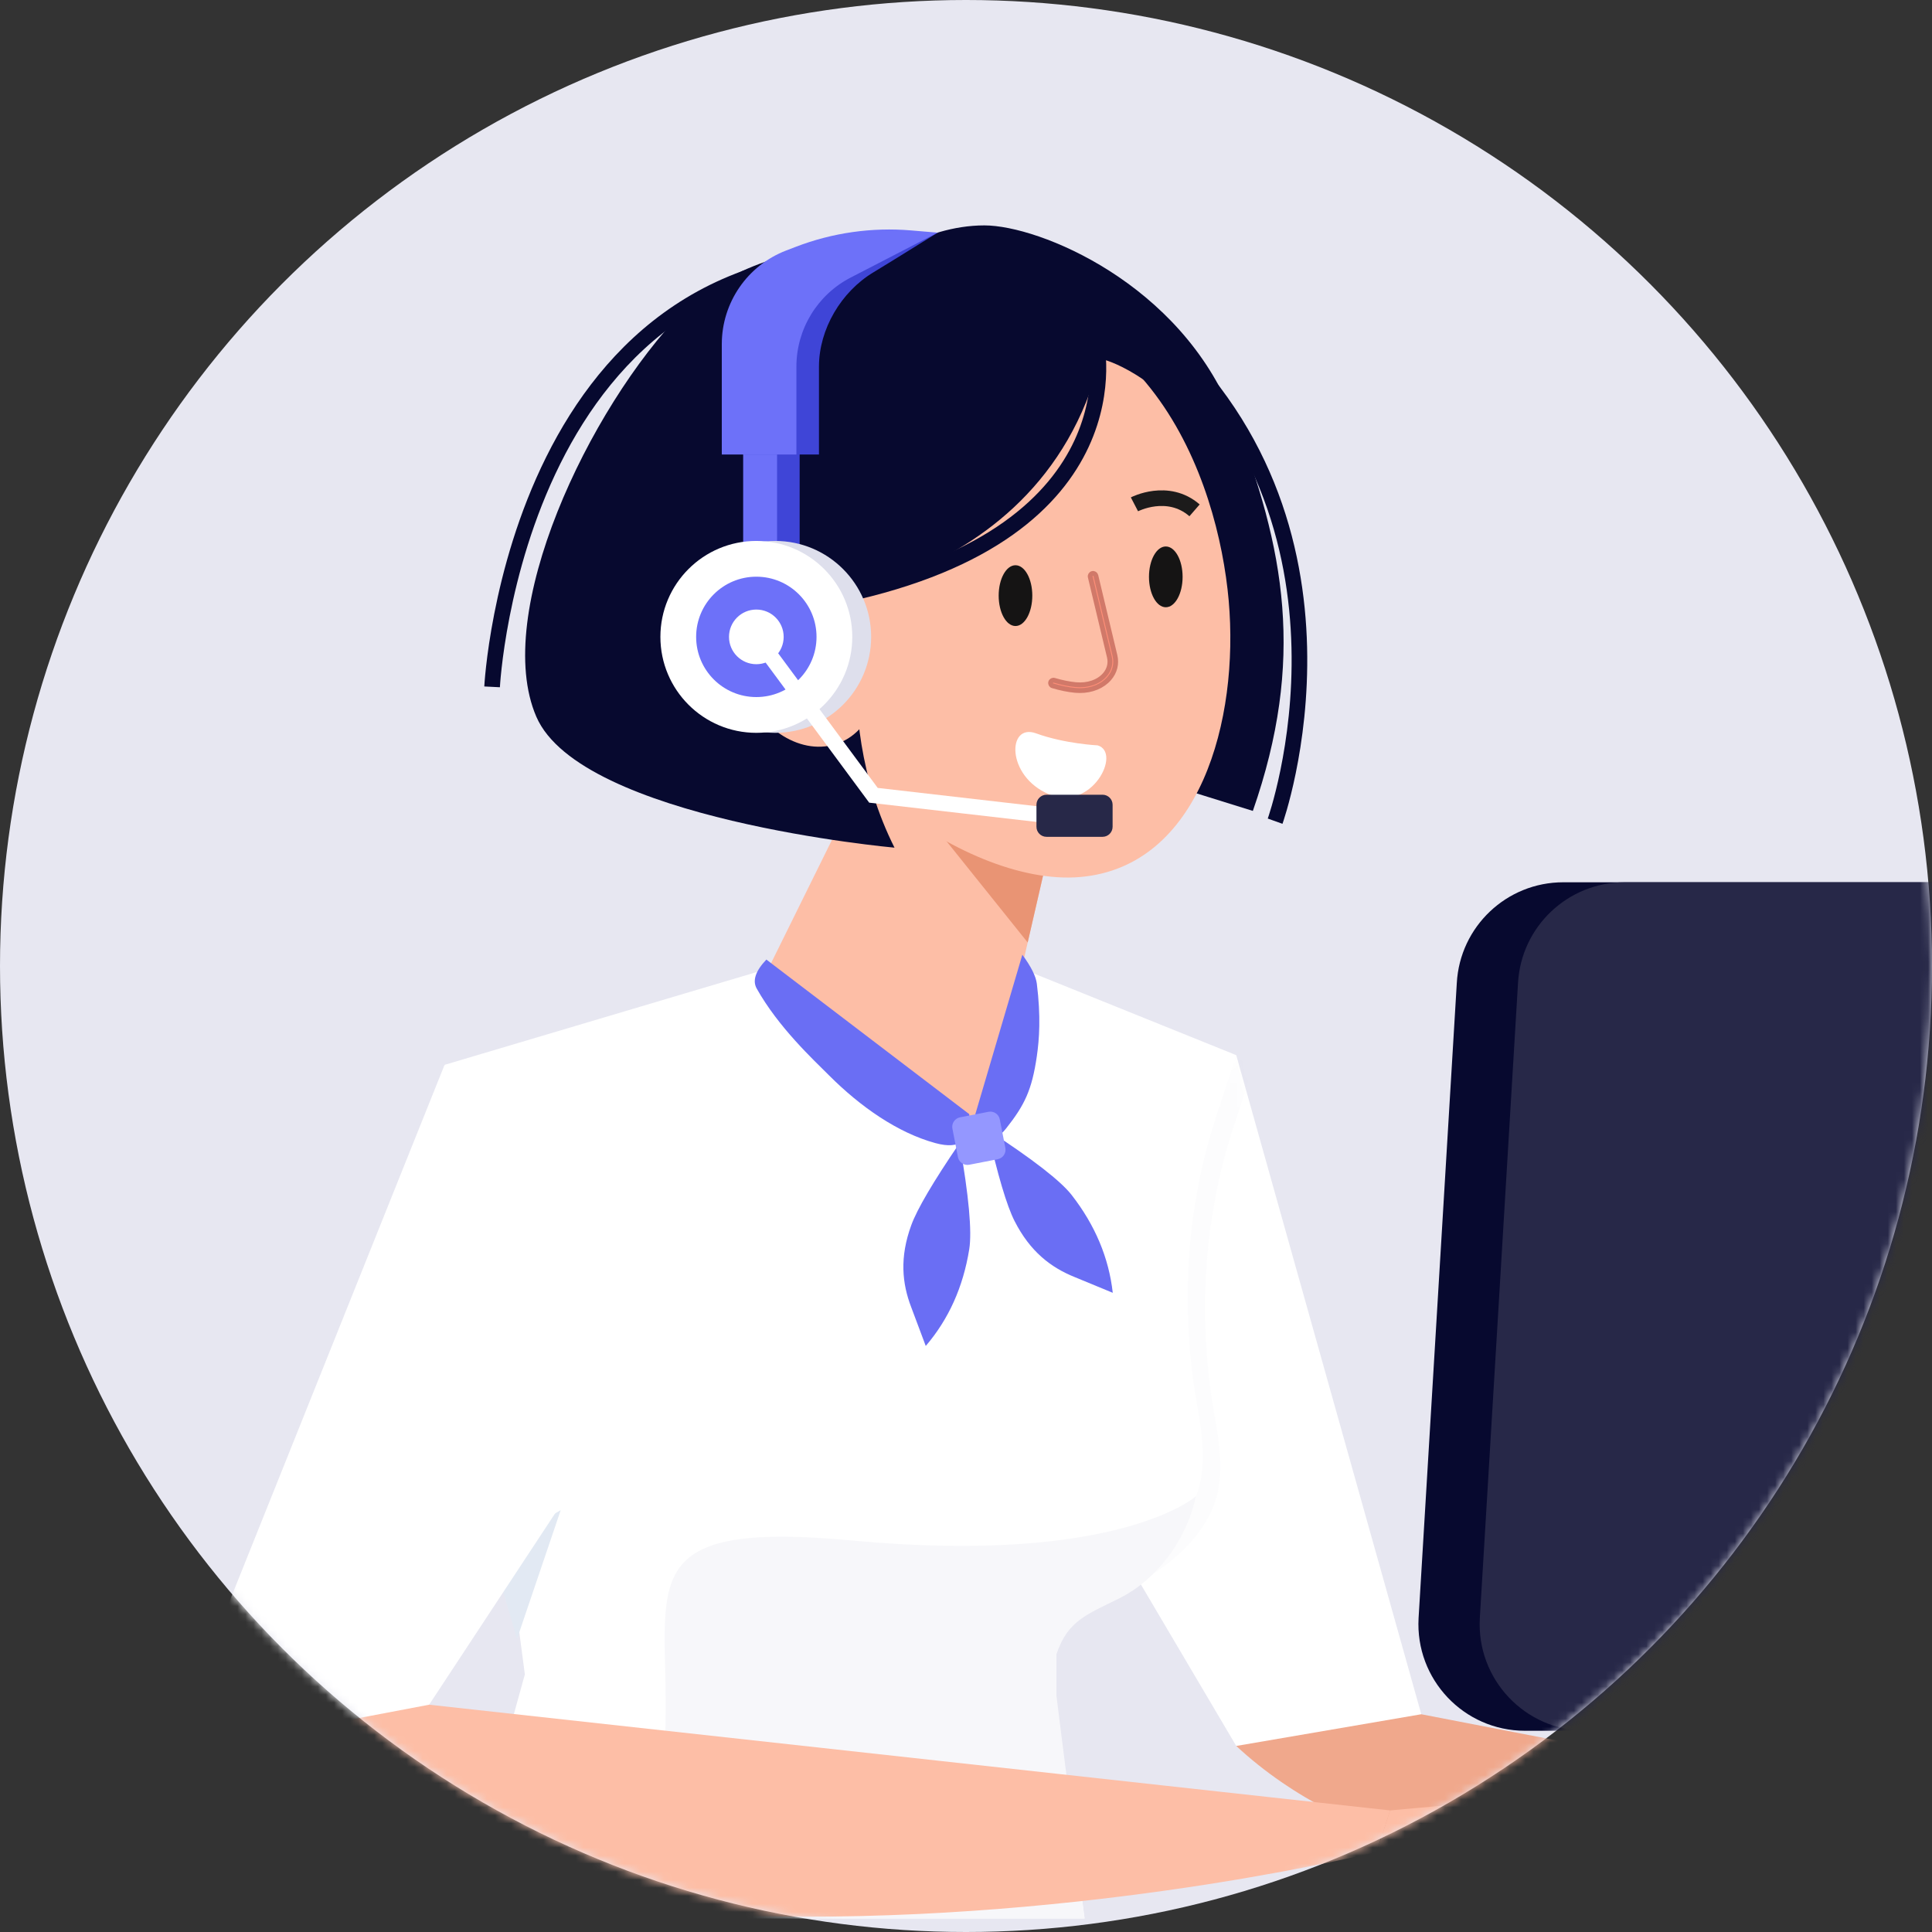 <svg xmlns="http://www.w3.org/2000/svg" xmlns:xlink="http://www.w3.org/1999/xlink" width="240" height="240" viewBox="0 0 240 240">
    <rect x="0" y="0" width="240" height="240" fill="#333333" stroke="none"/>
    <defs>
        <circle id="ur3ldq6una" cx="120" cy="120" r="120"/>
        <path id="ixdjqeximc" d="M25.372 0.075L49.464 85.889 25.372 85.889 0.036 42.982 25.372 0.075"/>
    </defs>
    <g fill="none" fill-rule="evenodd">
        <g>
            <g>
                <g transform="translate(-72 -11406) translate(32 11281) translate(40 125)">
                    <mask id="wkkuf3n7qb" fill="#fff">
                        <use xlink:href="#ur3ldq6una"/>
                    </mask>
                    <use fill="#E7E7F1" xlink:href="#ur3ldq6una"/>
                    <g mask="url(#wkkuf3n7qb)">
                        <g>
                            <g>
                                <g transform="translate(20.2 28) translate(108 103)">
                                    <mask id="ctow42foud" fill="#fff">
                                        <use xlink:href="#ixdjqeximc"/>
                                    </mask>
                                    <use fill="#FFF" xlink:href="#ixdjqeximc"/>
                                    <path fill="#6C6D8A" d="M.893-9.4h-31.466L-70.8 2.558l9.975 75.72-8.39 30.318H8.702L5.175 81.878v-6.6c1.428-4.354 2.443-6.769 6.534-8.828 6.966-3.51 11.005-8.235 11.576-13.26.252-2.232.048-4.802-.455-7.52-2.272-12.252-1.655-24.87 2.227-36.713l2.49-7.604L.893-9.4z" mask="url(#ctow42foud)" opacity=".118"/>
                                </g>
                                <path fill="#F0A88C" d="M156.358 184.95l61.778 11.947-1.675 5.15s-54.822 13.068-83.09-13.158l22.987-3.94" transform="translate(20.2 28)"/>
                                <path fill="#FFF" d="M106.718 92.322H75.252L35.025 104.28 45 180l-8.39 30.319h77.916L111 183.6V177c1.428-4.353 2.443-6.768 6.534-8.828 6.966-3.509 11.005-8.235 11.576-13.26.252-2.232.048-4.802-.454-7.519-2.273-12.253-1.656-24.87 2.226-36.714l2.49-7.604-26.654-10.753z" transform="translate(20.2 28)"/>
                                <path fill="#F7F7FA" d="M128.355 157.874s-9.551 8.583-42.682 5.496c-38.218-3.561-14.378 13.04-28.027 46.949h56.88L111 182.4v-4.8c1.428-4.351 3.848-5.037 7.94-7.097 4.355-2.193 8.204-6.944 9.415-12.63z" transform="translate(20.2 28)"/>
                                <path fill="#FDBEA6" d="M101.877 113.381L75.252 92.322 89.358 63.766 113.282 63.766 101.877 113.381" transform="translate(20.2 28)"/>
                                <path fill="#E99474" d="M107.463 89.079L94.436 72.828 113.282 63.766 107.463 89.079" transform="translate(20.2 28)"/>
                                <path fill="#07092F" d="M88.017 5.147S94.267 0 102.083 0c6.826 0 24.36 7.205 30.877 23.673 6.52 16.468 8.981 30.396 2.473 49.062l-28.777-8.969L88.017 5.147l53.021 84.18" transform="translate(20.2 28)"/>
                                <path fill="#FDBEA6" d="M132.434 46.607c1.31 14.838-3.573 33.024-18.413 34.336-14.838 1.312-36.983-16.339-38.295-31.177C74.414 34.928 73.129 10.26 93.25 8.482c29.243-2.586 37.872 23.285 39.184 38.125" transform="translate(20.2 28)"/>
                                <path fill="#FFF" d="M114.801 62.658s-3.78 1.551-7.577 1.883c-3.796.333-1.129 6.392 4.646 6.18 5.775-.213 6.042-8.53 2.931-8.063" transform="translate(20.2 28) rotate(25 111.116 66.683)"/>
                                <path fill="#FF8E77" stroke="#D17969" stroke-width=".6" d="M113.95 57.787c-.192 0-.386-.009-.583-.027-.862-.082-1.806-.272-2.804-.568-.189-.055-.296-.253-.24-.441.056-.188.255-.297.442-.24.955.282 1.853.463 2.67.54 1.478.14 2.821-.318 3.611-1.225.555-.637.755-1.425.564-2.222l-2.373-9.935c-.046-.19.073-.383.264-.428.193-.047.383.072.43.264l2.373 9.935c.245 1.025-.01 2.038-.72 2.852-.833.956-2.163 1.495-3.633 1.495" transform="translate(20.2 28)"/>
                                <path stroke="#1C1B1B" stroke-width="1.941" d="M120.725 34.65s4.13-2.148 7.467.746" transform="translate(20.2 28)"/>
                                <path fill="#07092F" d="M73.845 47.435s34.924-.398 42.628-30.877c0 0 5.314.912 12.637 9.135 0 0-3.51-18.013-32.615-18.013-29.684 0-22.65 39.755-22.65 39.755" transform="translate(20.2 28)"/>
                                <path stroke="#07092F" stroke-width="1.941" d="M115.931 14.271s5.751 23.736-31.51 31.649" transform="translate(20.2 28)"/>
                                <path fill="#07092F" d="M90.919 77.3s-38.99-3.495-44.499-16.278c-5.51-12.783 6.41-38.224 18.287-50.429 9.937-10.209 38.164-13.54 45.324 5.965 0 0-19.463-.567-22.014 25.354 0 0-5.737 18.147 2.902 35.388z" transform="translate(20.2 28)"/>
                                <path stroke="#07092F" stroke-width="1.941" d="M138.2 74.01s13.228-37.036-15.67-61.862m-81.6 45.176S43.824 0 93.024 4.21" transform="translate(20.2 28)"/>
                                <path fill="#151414" d="M108.036 45.991c0 2.085-.936 3.775-2.089 3.775s-2.088-1.69-2.088-3.775c0-2.084.935-3.775 2.088-3.775s2.089 1.69 2.089 3.775M126.707 43.66c0 2.085-.936 3.775-2.088 3.775-1.153 0-2.089-1.69-2.089-3.775 0-2.086.936-3.775 2.089-3.775 1.152 0 2.088 1.689 2.088 3.775" transform="translate(20.2 28)"/>
                                <path fill="#FDBEA6" d="M88.112 50.865c2.172 5.743.317 11.768-4.145 13.454-4.46 1.687-9.839-1.601-12.01-7.344-2.172-5.743-.317-11.768 4.145-13.454 4.46-1.687 9.838 1.6 12.01 7.344" transform="translate(20.2 28)"/>
                                <path fill="#3F45D7" d="M74.924 45.92L79.134 45.92 79.134 23.384 74.924 23.384z" transform="translate(20.2 28)"/>
                                <path fill="#6D71F9" d="M72.119 45.92L76.329 45.92 76.329 23.384 72.119 23.384z" transform="translate(20.2 28)"/>
                                <path fill="#3F45D7" d="M81.535 28.463V17.551c0-4.662 2.754-9.302 6.746-11.71C90.37 4.581 96.28.9 96.28.9S86.022.91 81.465 2.659l-1.2.46c-4.817 1.852-7.996 6.477-7.996 11.636v13.708h9.266" transform="translate(20.2 28)"/>
                                <path fill="#6D71F9" d="M78.732 28.463V17.551c0-4.662 2.603-8.935 6.747-11.074L96.279.9 92.975.623C88.112.213 83.217.91 78.66 2.659l-1.2.46c-4.817 1.852-7.996 6.477-7.996 11.636v13.708h9.268" transform="translate(20.2 28)"/>
                                <path fill="#DEDFEC" d="M88.017 51.115c0 6.582-5.335 11.92-11.917 11.92-6.581 0-11.917-5.338-11.917-11.92 0-6.581 5.336-11.917 11.917-11.917 6.582 0 11.917 5.336 11.917 11.917" transform="translate(20.2 28)"/>
                                <path fill="#FFF" d="M85.673 51.115c0 6.582-5.338 11.92-11.92 11.92-6.58 0-11.916-5.338-11.916-11.92 0-6.581 5.335-11.917 11.917-11.917 6.581 0 11.919 5.336 11.919 11.917" transform="translate(20.2 28)"/>
                                <path fill="#6D71F9" d="M81.232 51.115c0 4.13-3.348 7.477-7.478 7.477-4.129 0-7.477-3.347-7.477-7.477 0-4.13 3.348-7.476 7.477-7.476 4.13 0 7.478 3.346 7.478 7.476" transform="translate(20.2 28)"/>
                                <path fill="#FFF" d="M77.15 51.115c0 1.875-1.521 3.395-3.396 3.395s-3.395-1.52-3.395-3.395 1.52-3.394 3.395-3.394 3.396 1.52 3.396 3.394" transform="translate(20.2 28)"/>
                                <path fill="#FFF" d="M116.139 74.973L87.775 71.71 72.973 51.694 74.534 50.539 88.834 69.878 116.36 73.045 116.139 74.973" transform="translate(20.2 28)"/>
                                <path fill="#272848" d="M116.762 75.953h-6.96c-.691 0-1.25-.56-1.25-1.25v-2.73c0-.69.559-1.25 1.25-1.25h6.96c.69 0 1.25.56 1.25 1.25v2.73c0 .69-.56 1.25-1.25 1.25" transform="translate(20.2 28)"/>
                                <path fill="#E2E9F3" d="M49.452 159.6L44.022 175.605 40.8 164.54 49.452 159.6" transform="translate(20.2 28)"/>
                                <path fill="#FFF" d="M35.025 104.28L.699 189.92 29.055 189.92 55.135 150.314 35.025 104.28M186.236 210.167h-24.597c0-6.793 5.506-12.3 12.3-12.3 6.79 0 12.297 5.507 12.297 12.3" transform="translate(20.2 28)"/>
                                <path fill="#FDBEA6" d="M152.488 196.897l-1.677 5.15s-32.614 8.118-71.182 8.05c-26.438-.046-55.77-2.304-78.93-20.177l32.41-6.155 119.379 13.132z" transform="translate(20.2 28)"/>
                                <path fill="#FDBEA6" d="M152.488 196.897l26.572-2.416-7.361 6.63c-5.846 5.262-14.596 5.654-20.888.936l1.677-5.15" transform="translate(20.2 28)"/>
                                <path fill="#FDBEA6" d="M179.06 194.481l4.83 10.857s-7.011 1.59-6.887-9.003l2.057-1.854M173.183 195.894l4.377 11.46s-8.088.905-4.377-11.46" transform="translate(20.2 28)"/>
                                <path fill="#FDBEA6" d="M179.06 194.481l9.035 7.15s-6.092 3.216-9.66-5.737l.625-1.413" transform="translate(20.2 28)"/>
                            </g>
                            <path fill="#6A6EF4" d="M75 91.2l25.2 19.2c.325 3.252-1.075 4.452-4.2 3.6-4.687-1.278-9.318-4.518-13.2-8.4-1.984-1.984-6.297-5.982-9-10.8-.549-.978-.149-2.178 1.2-3.6z" transform="translate(20.2 28)"/>
                            <path fill="#6A6EF4" d="M95.788 94.178l17.493 13.458c.247 2.538-.818 3.475-3.194 2.81-3.565-.998-5.397-1.987-8.349-5.016-1.468-1.507-3.303-3.679-5.29-7.282-.45-.817-.67-2.14-.66-3.97z" transform="translate(20.2 28) scale(-1 1) rotate(36 0 -219.362)"/>
                            <path fill="#6A6EF4" d="M99 114c-3.266 4.789-5.266 8.189-6 10.2-1.463 4.009-1.141 7.233 0 10.2.223.579.823 2.179 1.8 4.8 2.845-3.321 4.645-7.321 5.4-12 .356-2.205-.044-6.605-1.2-13.2z" transform="translate(20.2 28)"/>
                            <path fill="#6A6EF4" d="M112.58 110.4c-3.265 4.789-5.265 8.189-6 10.2-1.463 4.009-1.14 7.233 0 10.2.223.579.823 2.179 1.8 4.8 2.845-3.321 4.645-7.321 5.4-12 .356-2.205-.044-6.605-1.2-13.2z" transform="translate(20.2 28) rotate(-47 109.753 123)"/>
                            <path fill="#9497FF" d="M99.06 110.799l3.535-.687c.65-.127 1.28.298 1.406.949l.687 3.534c.127.65-.298 1.28-.949 1.406l-3.534.687c-.65.127-1.28-.298-1.406-.949l-.687-3.534c-.127-.65.298-1.28.949-1.406z" transform="translate(20.2 28)"/>
                            <path fill="#07092F" d="M290.749 187.003h-121.5c-7.608 0-13.653-6.394-13.228-13.99l4.749-78.907c.392-7.018 6.198-12.506 13.226-12.506h121.5c7.608 0 13.653 6.394 13.226 13.99l-4.747 78.907c-.392 7.018-6.198 12.506-13.226 12.506" transform="translate(20.2 28)"/>
                            <path fill="#272848" d="M298.355 187.003h-121.5c-7.608 0-13.653-6.394-13.226-13.99l4.745-78.907c.394-7.018 6.2-12.506 13.228-12.506h121.5c7.608 0 13.653 6.394 13.226 13.99l-4.747 78.907c-.392 7.018-6.198 12.506-13.226 12.506" transform="translate(20.2 28)"/>
                        </g>
                    </g>
                </g>
            </g>
        </g>
    </g>
</svg>
